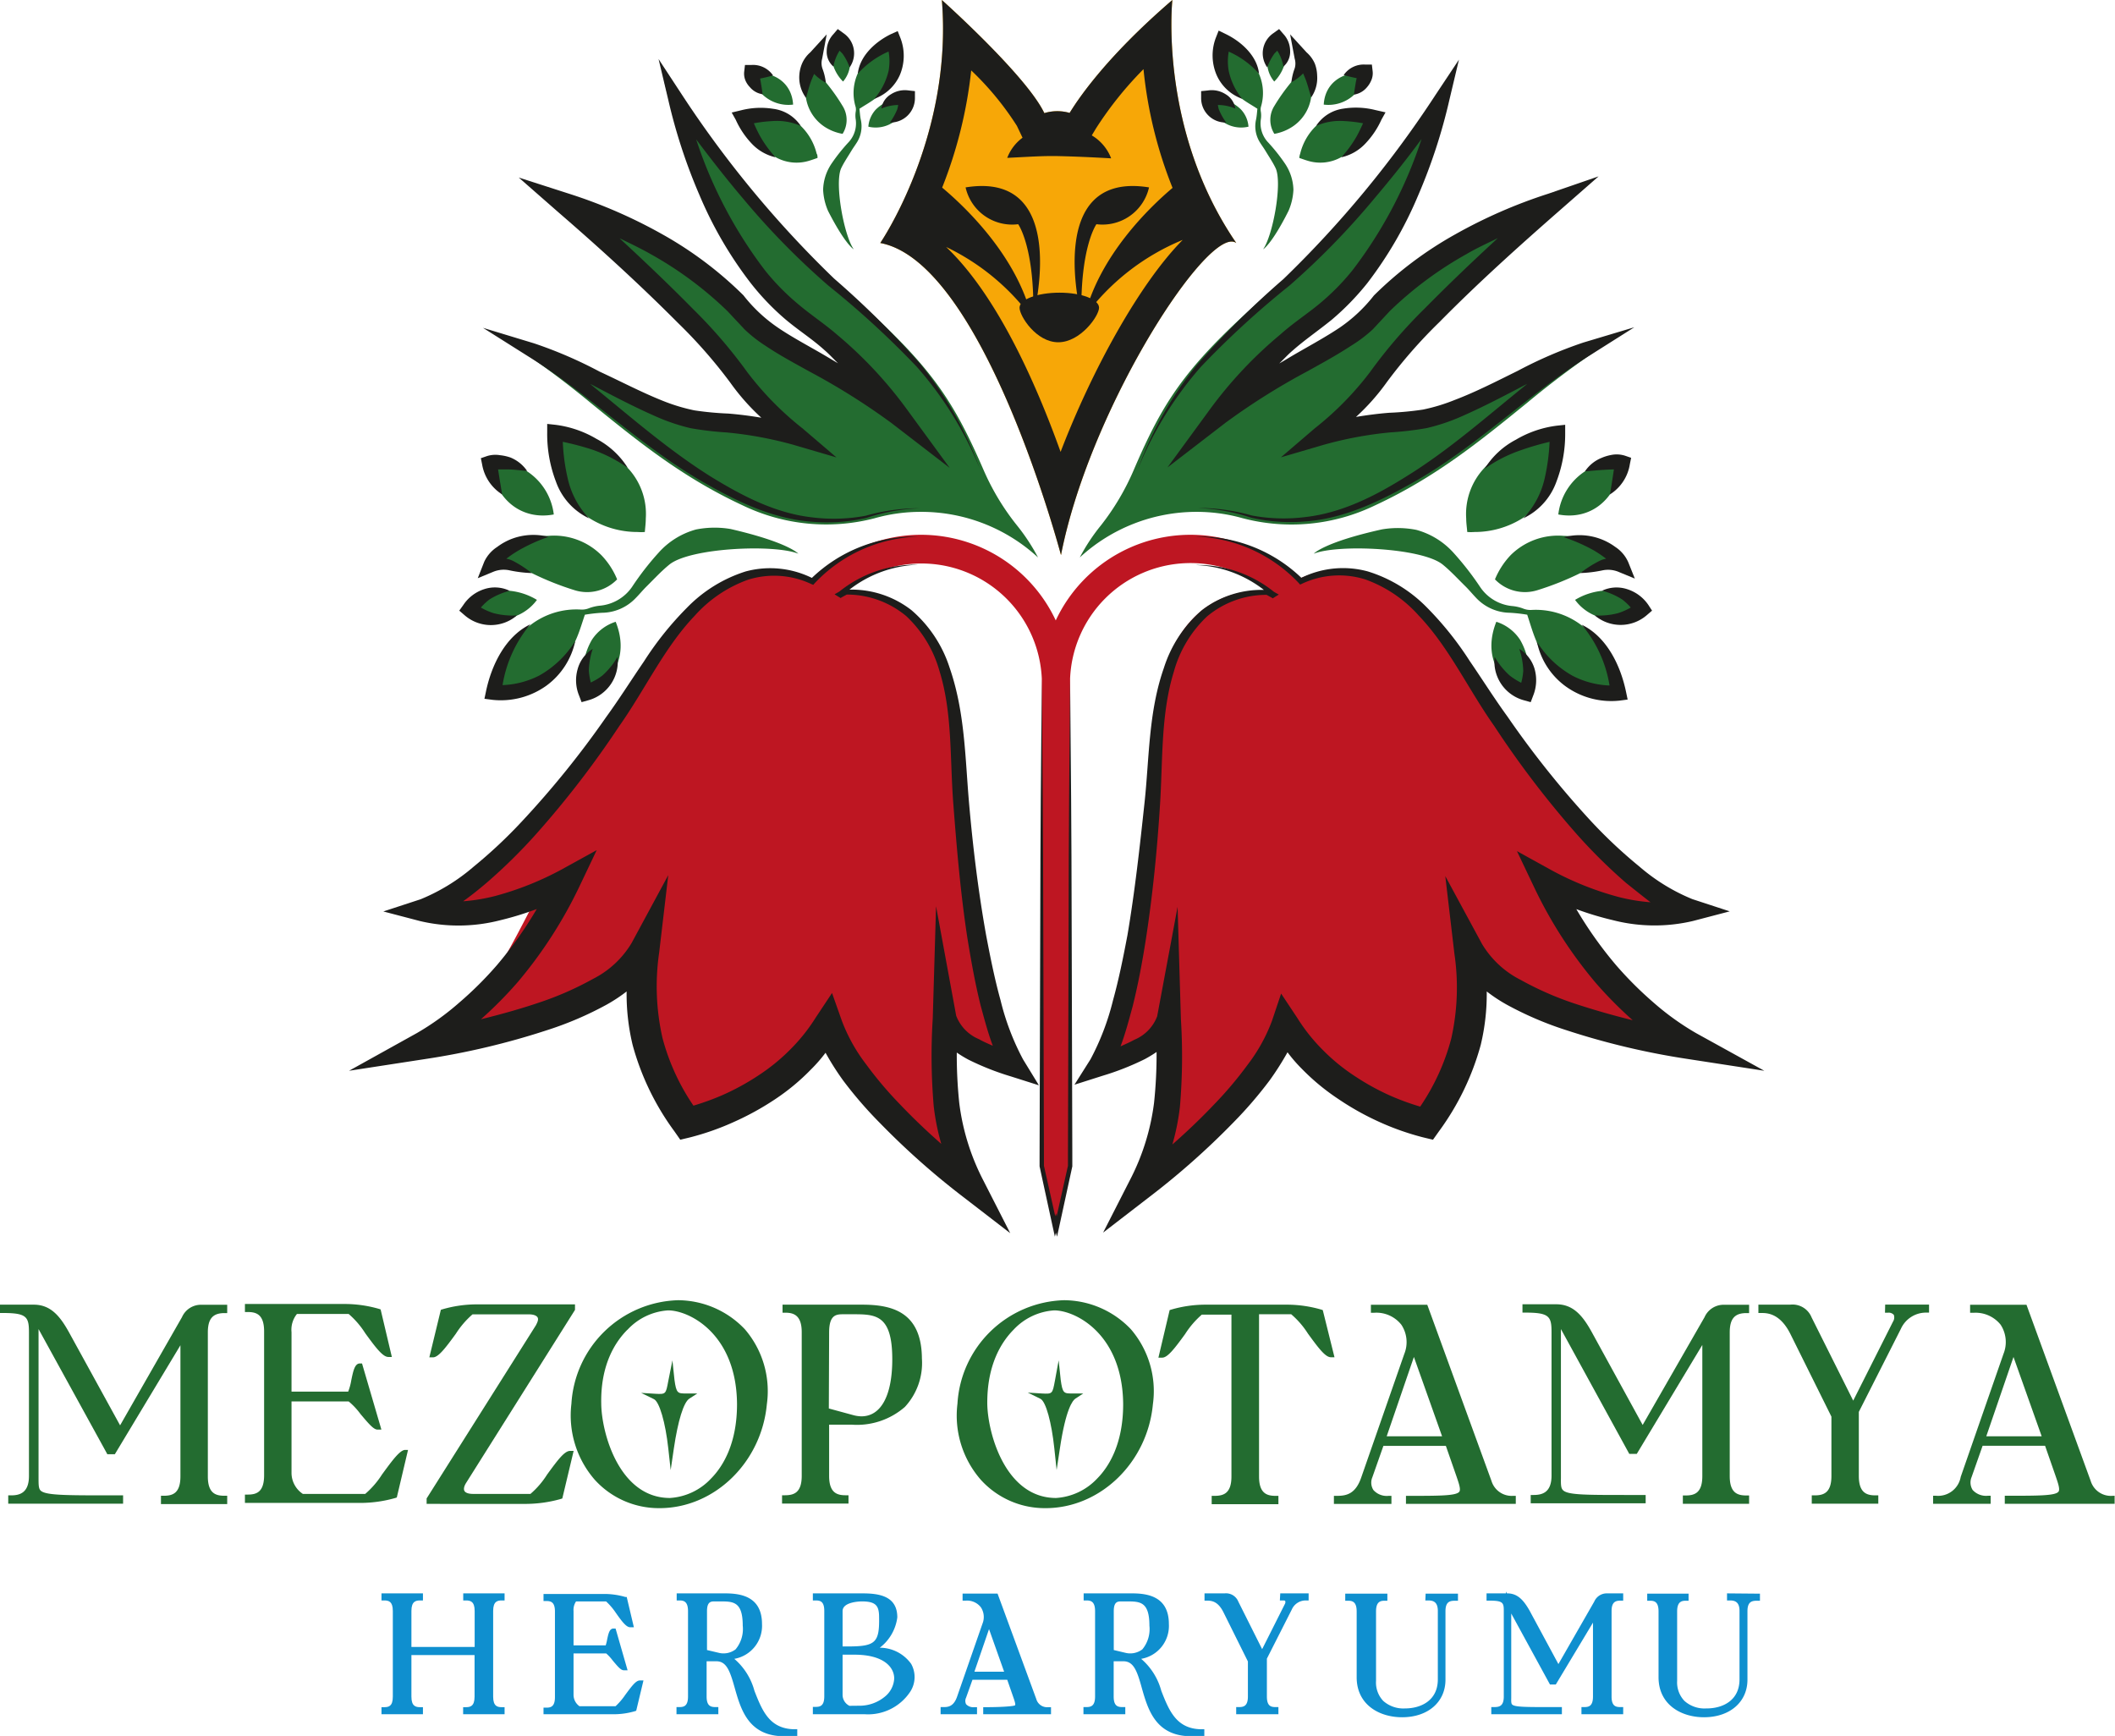 <svg xmlns="http://www.w3.org/2000/svg" viewBox="0 0 218.38 179.24"><defs><style>.cls-1{fill:#f7a707;}.cls-2{fill:#be1622;}.cls-3{fill:#1d1d1b;}.cls-4{fill:#236c30;}.cls-5{fill:#0f8fcf;}</style></defs><g id="katman_2" data-name="katman 2"><g id="Layer_1" data-name="Layer 1"><path class="cls-1" d="M121.05,0c-7.23,6.22-10,10.68-10.61,11.66a4.43,4.43,0,0,0-1.27-.18,4.57,4.57,0,0,0-1.34.2C106,7.82,97.25,0,97.25,0c1.16,14.12-6.36,25.09-6.36,25.09,10.67,2,18.66,32.22,18.66,32.22,3-15.34,15.36-34.25,18.1-32.22C119.6,13.36,121.05,0,121.05,0Z"/><path class="cls-2" d="M161.66,90.7h0c1.59,2.88,3.25,5.18,12.71,3.37,0,0-8.93-2.11-23.45-25.44-6.25-10-12.21-11-17-8.77a15.36,15.36,0,0,0-24.91,4.2,15.36,15.36,0,0,0-24.91-4.2c-4.75-2.2-10.71-1.28-17,8.77C52.66,92,43.73,94.08,43.73,94.08c9.46,1.81,11.12-.49,12.71-3.37h0c-4.36,8.11-6.06,12.86-12.71,17.42,0,0,17.89-2.53,22.33-8.83.21-.31.42-.63.61-1-.8,6.67,0,11.6,4.42,17.89,0,0,9.81-2.14,14.69-10.24,2.48,7.47,14.9,16.81,14.9,16.81-3.62-7.21-2.81-12.19-2.73-21.39h0c0,3.28-1.85,5.33,7.31,8.3,0,0-4.6-5.38-6.06-32.81C98.53,64.39,93.24,61,87.67,61l-.57.34-.17-.1.17-.11a12.44,12.44,0,0,1,20.47,8.95v49.18a.5.5,0,0,0,0,.12v1c.42,2.38.89,4.45,1.37,6.24l.09-.35.09.35c.48-1.79,1-3.86,1.37-6.24v-1a.5.5,0,0,0,0-.12V70.07A12.44,12.44,0,0,1,131,61.12l.18.11a1,1,0,0,0-.17.1l-.58-.34c-5.57,0-10.86,3.4-11.53,15.91-1.46,27.43-5.9,33.33-5.9,33.33,9.16-3,7.14-5.54,7.15-8.82h0c.08,9.2.89,14.18-2.73,21.39,0,0,12.42-9.34,14.9-16.81,4.88,8.1,14.69,10.24,14.69,10.24,4.4-6.29,5.22-11.22,4.42-17.89.19.33.4.65.61,1,4.44,6.3,22.33,8.83,22.33,8.83C167.72,103.56,162,95.31,161.66,90.7Z"/><path class="cls-3" d="M99.7,19.35a4.93,4.93,0,0,0,5.43,3.8s1.71,2.35,1.56,9.53C106.69,32.68,110.65,17.58,99.7,19.35Z"/><path class="cls-3" d="M118.64,19.35a4.93,4.93,0,0,1-5.43,3.8s-1.7,2.35-1.55,9.53C111.66,32.68,107.69,17.58,118.64,19.35Z"/><path class="cls-3" d="M113.48,31.77c0,.86-1.93,3.57-4.21,3.57s-4-2.71-4-3.57,1.85-1.55,4.13-1.55S113.48,30.92,113.48,31.77Z"/><path class="cls-3" d="M175.14,106.68a27.47,27.47,0,0,1-4.38-3.14,37.69,37.69,0,0,1-3.9-3.89,41.1,41.1,0,0,1-4.1-5.78A31.73,31.73,0,0,0,166.5,95a17.28,17.28,0,0,0,8.28.1l3.82-1-3.85-1.26a19.79,19.79,0,0,1-5.47-3.36,50,50,0,0,1-5-4.69A97,97,0,0,1,155.66,74c-1.36-1.87-2.59-3.83-3.9-5.74a33.68,33.68,0,0,0-4.44-5.55A14.54,14.54,0,0,0,141.23,59a9.74,9.74,0,0,0-6.86.66,15.32,15.32,0,0,0-11-4.26A15.3,15.3,0,0,1,134.1,60.2l.14.16.2-.09a9,9,0,0,1,6.54-.44,13.48,13.48,0,0,1,5.51,3.73c3.13,3.28,5.09,7.57,7.8,11.41a99,99,0,0,0,8.54,11.19,55.56,55.56,0,0,0,5.06,5c.84.67,1.66,1.33,2.53,2a19,19,0,0,1-3.32-.55,31.6,31.6,0,0,1-6.85-2.73l-3.62-2,1.76,3.7a45.55,45.55,0,0,0,6.37,9.9,42.15,42.15,0,0,0,3.82,3.86c-2-.49-4-1.06-6-1.72a32.72,32.72,0,0,1-5.56-2.44,9.78,9.78,0,0,1-4-3.72l-3.79-7,.94,8a24,24,0,0,1-.33,8.8,22.86,22.86,0,0,1-3.2,7,25.82,25.82,0,0,1-3-1.09,25,25,0,0,1-3.77-2.07,19.91,19.91,0,0,1-3.29-2.69,18.48,18.48,0,0,1-2.62-3.29l-1.68-2.53-.95,2.83a17.49,17.49,0,0,1-2.51,4.52,39.16,39.16,0,0,1-3.52,4.16c-1.34,1.41-2.77,2.77-4.25,4.07a23.72,23.72,0,0,0,.78-3.89,61.37,61.37,0,0,0,.1-9.08l-.34-11.57-2.11,11.31a4.26,4.26,0,0,1-2.36,2.42c-.45.25-.94.46-1.42.68.52-1.39.87-2.75,1.26-4.17.57-2.3,1-4.61,1.36-6.93.71-4.63,1.17-9.28,1.46-13.93s.08-9.34,1.43-13.68a12.33,12.33,0,0,1,3.42-5.68,9.55,9.55,0,0,1,6.15-2.23l.51.28.13.08.12-.08.16-.1.34-.21-.34-.19-.17-.1,0,0a12.54,12.54,0,0,0-8.15-2.76,12.18,12.18,0,0,1,7.12,2.57A10.07,10.07,0,0,0,124.1,63a13.09,13.09,0,0,0-3.92,5.95c-1.6,4.55-1.51,9.33-2,13.89s-1,9.2-1.77,13.73c-.43,2.26-.88,4.52-1.49,6.72a26.11,26.11,0,0,1-2.32,6.08L110.94,112l2.89-.92a27.76,27.76,0,0,0,4.39-1.73,13.73,13.73,0,0,0,1.2-.73,47.64,47.64,0,0,1-.26,5.24,23.73,23.73,0,0,1-2.5,8l-2.76,5.41,4.8-3.7a78.92,78.92,0,0,0,8.61-7.63,42.54,42.54,0,0,0,3.8-4.41,30,30,0,0,0,1.83-2.88,15.51,15.51,0,0,0,1.5,1.73,22.92,22.92,0,0,0,3.74,3.09,28.24,28.24,0,0,0,4.19,2.35,27.32,27.32,0,0,0,4.59,1.62l1,.24.61-.86a27.13,27.13,0,0,0,4.32-8.93,22.53,22.53,0,0,0,.62-5.52,16.24,16.24,0,0,0,2.06,1.36,34.94,34.94,0,0,0,6.1,2.62,77.33,77.33,0,0,0,12.64,3l7.86,1.21Z"/><path class="cls-3" d="M103.31,103.28c-.61-2.2-1.06-4.46-1.49-6.72-.81-4.53-1.37-9.12-1.77-13.73s-.42-9.34-2-13.89A13.09,13.09,0,0,0,94.11,63a10.07,10.07,0,0,0-6.4-2.12,12.18,12.18,0,0,1,7.12-2.57,12.54,12.54,0,0,0-8.15,2.76l0,0-.17.1-.34.19.33.21.17.1.12.08.13-.08.51-.28a9.57,9.57,0,0,1,6.15,2.23A12.33,12.33,0,0,1,97,69.27c1.35,4.34,1.07,9,1.43,13.68s.75,9.3,1.46,13.93c.38,2.32.79,4.63,1.36,6.93.39,1.42.74,2.78,1.26,4.17-.48-.22-1-.43-1.42-.68a4.26,4.26,0,0,1-2.36-2.42L96.65,93.57l-.34,11.57a61.37,61.37,0,0,0,.1,9.08,23.72,23.72,0,0,0,.78,3.89c-1.48-1.3-2.91-2.66-4.25-4.07a39.16,39.16,0,0,1-3.52-4.16,17.49,17.49,0,0,1-2.51-4.52l-1-2.83-1.68,2.53a18.48,18.48,0,0,1-2.62,3.29A19.91,19.91,0,0,1,78.37,111a25,25,0,0,1-3.77,2.07,25.82,25.82,0,0,1-3,1.09,22.62,22.62,0,0,1-3.2-7,24.18,24.18,0,0,1-.34-8.8l.94-8-3.78,7a9.78,9.78,0,0,1-4,3.72,32.72,32.72,0,0,1-5.56,2.44c-1.95.66-4,1.23-6,1.72a42.15,42.15,0,0,0,3.82-3.86,45.93,45.93,0,0,0,6.37-9.9l1.76-3.7-3.63,2a31.52,31.52,0,0,1-6.84,2.73,19,19,0,0,1-3.32.55c.87-.62,1.69-1.28,2.53-2a55.56,55.56,0,0,0,5.06-5A99,99,0,0,0,63.92,75c2.71-3.84,4.67-8.13,7.8-11.41a13.48,13.48,0,0,1,5.51-3.73,9,9,0,0,1,6.53.44l.21.09.14-.16a15.3,15.3,0,0,1,10.72-4.82,15.32,15.32,0,0,0-11,4.26A9.76,9.76,0,0,0,77,59a14.57,14.57,0,0,0-6.08,3.76,33.17,33.17,0,0,0-4.44,5.55c-1.31,1.91-2.54,3.87-3.9,5.74A95.94,95.94,0,0,1,53.9,84.8a49.91,49.91,0,0,1-5,4.69,19.93,19.93,0,0,1-5.47,3.36l-3.85,1.26,3.82,1a17.28,17.28,0,0,0,8.28-.1,31.73,31.73,0,0,0,3.74-1.15,41.1,41.1,0,0,1-4.1,5.78,36.82,36.82,0,0,1-3.91,3.89,27.4,27.4,0,0,1-4.37,3.14l-7,3.89,7.86-1.21a77.33,77.33,0,0,0,12.64-3,34.94,34.94,0,0,0,6.1-2.62,16.24,16.24,0,0,0,2.06-1.36,22.53,22.53,0,0,0,.62,5.52,26.93,26.93,0,0,0,4.32,8.93l.6.86,1-.24a27.32,27.32,0,0,0,4.59-1.62A28.75,28.75,0,0,0,80,113.52a22.44,22.44,0,0,0,3.73-3.09,15.59,15.59,0,0,0,1.51-1.73,28.14,28.14,0,0,0,1.83,2.88A42.54,42.54,0,0,0,90.9,116a78.92,78.92,0,0,0,8.61,7.63l4.8,3.7-2.76-5.41a23.73,23.73,0,0,1-2.5-8,47.64,47.64,0,0,1-.26-5.24,12.39,12.39,0,0,0,1.2.73,27.65,27.65,0,0,0,4.38,1.73l2.9.92-1.64-2.68A26.11,26.11,0,0,1,103.31,103.28Z"/><path class="cls-4" d="M95.12,52.85a17.46,17.46,0,0,0-4.81.66,19.84,19.84,0,0,1-13.65-1.34C70.43,49.28,65.85,45.55,61,41.61a92.87,92.87,0,0,0-8-5.94c4.17,2.39,9.44,3.84,18.81,7.79,2.53,1.06,6.1.46,9.81,1.53a33.87,33.87,0,0,1-6.09-6.15c-3.66-5.72-18.86-19-18.86-19A59.33,59.33,0,0,1,76.51,32.18c2.78,2.69,10,5.73,16.2,10.55a44.53,44.53,0,0,0-10.2-10.11C72.24,25.35,68.61,8.45,68.61,8.45S76.78,20.89,86.19,29c9.65,8.32,12,11.77,15.39,19.58A25.13,25.13,0,0,0,105,54.24a20.42,20.42,0,0,1,2.18,3.32A17.77,17.77,0,0,0,95.12,52.85Z"/><path class="cls-4" d="M123.51,52.85a17.56,17.56,0,0,1,4.81.66A19.82,19.82,0,0,0,142,52.17c6.23-2.89,10.81-6.62,15.66-10.56a94.53,94.53,0,0,1,7.95-5.94c-4.17,2.39-9.44,3.84-18.81,7.79-2.53,1.06-6.1.46-9.81,1.53a34.34,34.34,0,0,0,6.1-6.15c3.65-5.72,18.85-19,18.85-19a59.33,59.33,0,0,0-19.79,12.29c-2.78,2.69-10,5.73-16.2,10.55a44.53,44.53,0,0,1,10.2-10.11C146.38,25.35,150,8.45,150,8.45S141.84,20.89,132.43,29c-9.65,8.32-12.05,11.77-15.39,19.58a25.47,25.47,0,0,1-3.36,5.66,19.88,19.88,0,0,0-2.19,3.32A17.79,17.79,0,0,1,123.51,52.85Z"/><path class="cls-3" d="M85.52,29.48a92.09,92.09,0,0,1,9.14,8.39,37,37,0,0,1,6.51,10.51A37.33,37.33,0,0,0,95,37.56a93.34,93.34,0,0,0-8.88-8.8,110,110,0,0,1-15.72-19L68,6.1l1,4.21a57,57,0,0,0,3.23,9.85,40.76,40.76,0,0,0,5.23,9A26,26,0,0,0,81.13,33c1.41,1.18,2.73,2,4,3.15.49.42.93.91,1.4,1.36-.63-.37-1.27-.76-1.9-1.12-1.48-.85-3-1.67-4.32-2.57a15.74,15.74,0,0,1-3.55-3.33,38.77,38.77,0,0,0-8.41-6.32A51.69,51.69,0,0,0,58.75,20l-5.19-1.67,4.12,3.61C61.9,25.59,66.06,29.38,70,33.34a51.11,51.11,0,0,1,5.42,6.19,22.72,22.72,0,0,0,3.19,3.6c-1.14-.19-2.29-.34-3.43-.43a31.89,31.89,0,0,1-3.49-.33,19,19,0,0,1-3.29-1c-2.18-.87-4.32-2-6.49-3a44.7,44.7,0,0,0-6.77-2.92l-5.27-1.6,4.66,2.94C60.85,40.7,66.27,46.22,73,50c3.3,1.87,6.87,3.56,10.74,3.86a18.18,18.18,0,0,0,5.7-.38,20.06,20.06,0,0,1,5.57-1,20.21,20.21,0,0,0-5.62.77,17.9,17.9,0,0,1-5.61.16c-3.75-.44-7.14-2.21-10.34-4.17C69,46.46,65.06,43,60.93,39.64l.23.11C63.3,40.87,65.44,42,67.72,43a20.36,20.36,0,0,0,3.58,1.21,33,33,0,0,0,3.7.44,39.2,39.2,0,0,1,6.93,1.28l4.44,1.3-3.51-3a32,32,0,0,1-5.69-5.79,51.4,51.4,0,0,0-5.64-6.56c-2.46-2.5-5-4.91-7.56-7.28,1.09.53,2.18,1.05,3.22,1.64a37.82,37.82,0,0,1,7.93,5.89L76.87,34a14.08,14.08,0,0,0,2.18,1.71c1.49,1,3,1.8,4.49,2.63a69.55,69.55,0,0,1,8.52,5.35l6,4.62-4.46-6.1a43.26,43.26,0,0,0-7.13-7.62c-1.3-1.13-2.83-2.14-4-3.14A24,24,0,0,1,79,27.93a45.68,45.68,0,0,1-7.12-13.54c1.57,2.09,3.17,4.14,4.86,6.13A78.19,78.19,0,0,0,85.52,29.48Z"/><path class="cls-3" d="M163.48,35.37a44.7,44.7,0,0,0-6.77,2.92c-2.17,1.07-4.31,2.17-6.49,3a19,19,0,0,1-3.29,1,31.89,31.89,0,0,1-3.49.33c-1.14.09-2.29.24-3.43.43a22.72,22.72,0,0,0,3.19-3.6,51.11,51.11,0,0,1,5.42-6.19c3.94-4,8.11-7.75,12.32-11.44l4.12-3.61L159.87,20a52,52,0,0,0-9.6,4.19,38.77,38.77,0,0,0-8.41,6.32,15.74,15.74,0,0,1-3.55,3.33c-1.35.9-2.84,1.72-4.32,2.57-.63.36-1.26.75-1.9,1.12.47-.45.91-.94,1.41-1.36,1.26-1.11,2.58-2,4-3.15a27,27,0,0,0,3.69-3.8,40.72,40.72,0,0,0,5.22-9,57,57,0,0,0,3.23-9.85l1-4.21-2.4,3.61a110.08,110.08,0,0,1-15.73,19.05,92.08,92.08,0,0,0-8.87,8.8,37.13,37.13,0,0,0-6.15,10.82A37,37,0,0,1,124,37.87a92.2,92.2,0,0,1,9.15-8.39,78.94,78.94,0,0,0,8.77-9c1.69-2,3.3-4,4.86-6.13a45.45,45.45,0,0,1-7.12,13.54,24,24,0,0,1-3.43,3.48c-1.2,1-2.73,2-4,3.14A43.64,43.64,0,0,0,125,42.17l-4.46,6.1,6-4.62a69.55,69.55,0,0,1,8.52-5.35c1.49-.83,3-1.65,4.49-2.63A14.08,14.08,0,0,0,141.75,34l1.75-1.88a37.82,37.82,0,0,1,7.93-5.89c1-.59,2.13-1.11,3.22-1.64-2.57,2.37-5.1,4.78-7.56,7.28a51.4,51.4,0,0,0-5.64,6.56,32,32,0,0,1-5.69,5.79l-3.5,3,4.44-1.3a38.92,38.92,0,0,1,6.92-1.28,33,33,0,0,0,3.7-.44A20.36,20.36,0,0,0,150.9,43c2.28-1,4.42-2.13,6.56-3.25l.23-.11c-4.13,3.32-8.05,6.82-12.51,9.57-3.19,2-6.59,3.73-10.34,4.17a17.9,17.9,0,0,1-5.61-.16,20.21,20.21,0,0,0-5.62-.77,20,20,0,0,1,5.57,1,18.2,18.2,0,0,0,5.7.38c3.87-.3,7.44-2,10.75-3.86,6.72-3.73,12.14-9.25,18.47-13.24l4.65-2.94Z"/><path class="cls-4" d="M82.43,57.17c-2.52-1-11.17-.61-13.31,1.12-.85.69-1.6,1.51-2.38,2.28-.39.39-.74.82-1.13,1.21a4.86,4.86,0,0,1-3.45,1.49,15.94,15.94,0,0,0-1.77.2c-.34,1-.59,1.89-1,2.75a8.35,8.35,0,0,1-5.16,4.93,7.52,7.52,0,0,1-3.28.39c.57-2.75,1.52-5.27,3.82-7A7.77,7.77,0,0,1,60,62.94a1.93,1.93,0,0,0,.79-.13,4.43,4.43,0,0,1,1.13-.27,4.52,4.52,0,0,0,3.34-1.94A29.15,29.15,0,0,1,68,57.07a8,8,0,0,1,3.87-2.4,9.9,9.9,0,0,1,3.56-.05C81.41,56,82.43,57.17,82.43,57.17Z"/><path class="cls-4" d="M57.27,44.68a10,10,0,0,1,2.79.69,11.53,11.53,0,0,1,4.75,2.94,6.93,6.93,0,0,1,1.87,5.23c0,.45-.06.9-.1,1.39a4.86,4.86,0,0,1-.74,0,9.3,9.3,0,0,1-5-1.44,7.25,7.25,0,0,1-2.58-3.33,14.72,14.72,0,0,1-.94-4.69C57.29,45.25,57.28,45,57.27,44.68Z"/><path class="cls-4" d="M63.72,59.82a4.31,4.31,0,0,1-4.42,1.11,29.91,29.91,0,0,1-4.4-1.76,21.42,21.42,0,0,0-2.32-.84,3,3,0,0,0-1.95,0,2.65,2.65,0,0,1,.73-1,8.34,8.34,0,0,1,5.24-2,6.92,6.92,0,0,1,5.5,2A7.94,7.94,0,0,1,63.72,59.82Z"/><path class="cls-4" d="M57.18,53.12c-3.19.6-6-1.34-6.63-5.34a6,6,0,0,1,3.88.89A6.21,6.21,0,0,1,57.18,53.12Z"/><path class="cls-4" d="M60.5,71.49a6.81,6.81,0,0,1,.61-5.42,4.59,4.59,0,0,1,2.46-1.87C64.84,67.34,63.73,70.31,60.5,71.49Z"/><path class="cls-4" d="M48.51,62.92A4.27,4.27,0,0,1,52.62,61a6.64,6.64,0,0,1,2.82.94A4.89,4.89,0,0,1,48.51,62.92Z"/><path class="cls-3" d="M51.85,51.05c-.17-1-.3-1.77-.42-2.58.31,0,.65,0,1,0,.64,0,1.28.1,2,.16a3.84,3.84,0,0,0-1.72-1.39A4.82,4.82,0,0,0,51.63,47a2.89,2.89,0,0,0-1.34.09l-.64.22.13.64A4.55,4.55,0,0,0,51.85,51.05Z"/><path class="cls-3" d="M57.41,49.75a6.64,6.64,0,0,0,3.41,3.77,8.71,8.71,0,0,1-2.21-4.16,20.27,20.27,0,0,1-.5-3.74,28.76,28.76,0,0,1,3,.79,14.65,14.65,0,0,1,3.71,1.9,8.46,8.46,0,0,0-3.24-3,11,11,0,0,0-4.25-1.45l-.83-.09v.89A13.77,13.77,0,0,0,57.41,49.75Z"/><path class="cls-3" d="M52.66,58.9a13.2,13.2,0,0,0,2.24.27A12.28,12.28,0,0,0,53,57.93a2.65,2.65,0,0,0-.72-.24,11.64,11.64,0,0,1,1.29-.87,17.77,17.77,0,0,1,3.07-1.39,6.29,6.29,0,0,0-3.64.15,6.18,6.18,0,0,0-1.66.89A3.67,3.67,0,0,0,50,58l-.67,1.7,1.6-.66A2.84,2.84,0,0,1,52.66,58.9Z"/><path class="cls-3" d="M53.38,63.54a7.59,7.59,0,0,1-2.45-.24,6.73,6.73,0,0,1-1.28-.57,6.3,6.3,0,0,1,.88-.83A7.45,7.45,0,0,1,52.62,61,3.52,3.52,0,0,0,50,60.83a4.09,4.09,0,0,0-2.17,1.65l-.41.57.57.49A4.13,4.13,0,0,0,53.38,63.54Z"/><path class="cls-3" d="M61,70.47a7,7,0,0,1-.2-1.23A7.6,7.6,0,0,1,61.2,67a3.54,3.54,0,0,0-1.56,2.1,4.15,4.15,0,0,0,.16,2.74l.25.66.71-.2a4.14,4.14,0,0,0,3-4.47,7.86,7.86,0,0,1-1.56,1.92A6.43,6.43,0,0,1,61,70.47Z"/><path class="cls-3" d="M55.7,69.74a9.05,9.05,0,0,1-3.81,1,13,13,0,0,1,2.87-6.28c-2.58,1.25-4,4.2-4.57,6.88l-.17.81.83.11a8.08,8.08,0,0,0,5.55-1.45,7.68,7.68,0,0,0,3-4.63A10.31,10.31,0,0,1,55.7,69.74Z"/><path class="cls-4" d="M135.65,57.17c2.51-1,11.17-.61,13.31,1.12.85.69,1.59,1.51,2.38,2.28.39.39.74.82,1.12,1.21a4.86,4.86,0,0,0,3.45,1.49,16.41,16.41,0,0,1,1.78.2c.33,1,.58,1.89.95,2.75a8.37,8.37,0,0,0,5.17,4.93,7.5,7.5,0,0,0,3.28.39c-.57-2.75-1.52-5.27-3.82-7a7.79,7.79,0,0,0-5.17-1.56,2,2,0,0,1-.79-.13,4.24,4.24,0,0,0-1.13-.27,4.49,4.49,0,0,1-3.33-1.94,30.28,30.28,0,0,0-2.74-3.53,8,8,0,0,0-3.87-2.4,9.85,9.85,0,0,0-3.55-.05C136.66,56,135.65,57.17,135.65,57.17Z"/><path class="cls-4" d="M160.8,44.68a10.1,10.1,0,0,0-2.79.69,11.49,11.49,0,0,0-4.74,2.94,6.93,6.93,0,0,0-1.88,5.23c0,.45.07.9.11,1.39a4.78,4.78,0,0,0,.73,0,9.28,9.28,0,0,0,5-1.44,7.25,7.25,0,0,0,2.58-3.33,14.72,14.72,0,0,0,.94-4.69C160.79,45.25,160.79,45,160.8,44.68Z"/><path class="cls-4" d="M154.36,59.82a4.3,4.3,0,0,0,4.41,1.11,30.48,30.48,0,0,0,4.41-1.76,20.67,20.67,0,0,1,2.32-.84,3,3,0,0,1,1.95,0,2.89,2.89,0,0,0-.73-1,8.37,8.37,0,0,0-5.25-2,6.94,6.94,0,0,0-5.5,2A8.11,8.11,0,0,0,154.36,59.82Z"/><path class="cls-4" d="M160.9,53.12c3.19.6,5.94-1.34,6.63-5.34a6,6,0,0,0-3.88.89A6.18,6.18,0,0,0,160.9,53.12Z"/><path class="cls-4" d="M157.58,71.49a6.85,6.85,0,0,0-.62-5.42,4.59,4.59,0,0,0-2.46-1.87C153.24,67.34,154.35,70.31,157.58,71.49Z"/><path class="cls-4" d="M169.57,62.92A4.28,4.28,0,0,0,165.46,61a6.68,6.68,0,0,0-2.83.94A4.9,4.9,0,0,0,169.57,62.92Z"/><path class="cls-3" d="M166.64,48.47c-.12.81-.24,1.62-.41,2.58a4.51,4.51,0,0,0,2.06-3.14l.13-.64-.64-.22a2.84,2.84,0,0,0-1.33-.09,4.75,4.75,0,0,0-1.09.32,3.76,3.76,0,0,0-1.71,1.39c.75-.06,1.38-.13,2-.16C166,48.49,166.34,48.47,166.64,48.47Z"/><path class="cls-3" d="M160,45.62a21.16,21.16,0,0,1-.5,3.74,8.73,8.73,0,0,1-2.22,4.16,6.66,6.66,0,0,0,3.42-3.77,13.77,13.77,0,0,0,.91-5v-.89l-.84.09a11,11,0,0,0-4.25,1.45,8.36,8.36,0,0,0-3.23,3,14.59,14.59,0,0,1,3.7-1.9A28.93,28.93,0,0,1,160,45.62Z"/><path class="cls-3" d="M164.55,56.82a12.66,12.66,0,0,1,1.29.87,2.65,2.65,0,0,0-.72.24,11.84,11.84,0,0,0-1.94,1.24,13.2,13.2,0,0,0,2.24-.27,2.84,2.84,0,0,1,1.78.18l1.6.66-.68-1.7a3.65,3.65,0,0,0-1.34-1.57,6.24,6.24,0,0,0-5.31-1A17.88,17.88,0,0,1,164.55,56.82Z"/><path class="cls-3" d="M170.21,62.48A4.16,4.16,0,0,0,168,60.83a3.52,3.52,0,0,0-2.58.16,7.25,7.25,0,0,1,2.08.91,5.79,5.79,0,0,1,.88.83,6.73,6.73,0,0,1-1.28.57,7.52,7.52,0,0,1-2.44.24,4.13,4.13,0,0,0,5.35,0l.57-.49Z"/><path class="cls-3" d="M156.87,67a7.64,7.64,0,0,1,.41,2.27,6.2,6.2,0,0,1-.21,1.23,7.17,7.17,0,0,1-1.19-.75,7.84,7.84,0,0,1-1.55-1.92,4.13,4.13,0,0,0,3,4.47l.72.2.25-.66a4.28,4.28,0,0,0,.16-2.74A3.59,3.59,0,0,0,156.87,67Z"/><path class="cls-3" d="M163.31,64.5a12.9,12.9,0,0,1,2.88,6.28,9.05,9.05,0,0,1-3.81-1,10.23,10.23,0,0,1-3.69-3.52,7.59,7.59,0,0,0,3,4.63,8.06,8.06,0,0,0,5.54,1.45l.83-.11-.17-.81C167.32,68.7,165.9,65.75,163.31,64.5Z"/><path class="cls-4" d="M88.15,25.74c-1-1.4-2-6.79-1.3-8.36.3-.63.7-1.21,1.06-1.81.18-.3.39-.58.57-.87a3.13,3.13,0,0,0,.4-2.35c-.08-.38-.1-.77-.14-1.12.55-.36,1.08-.65,1.55-1a5.3,5.3,0,0,0,2.26-3.91,4.79,4.79,0,0,0-.25-2.08,7,7,0,0,0-3.76,3.4,4.94,4.94,0,0,0-.19,3.41,1.25,1.25,0,0,1,0,.51,2.55,2.55,0,0,0,0,.73,2.86,2.86,0,0,1-.69,2.35,18.83,18.83,0,0,0-1.77,2.21,5.06,5.06,0,0,0-.9,2.74,6.15,6.15,0,0,0,.51,2.19C87.29,25.28,88.15,25.74,88.15,25.74Z"/><path class="cls-4" d="M76.71,12.12a6,6,0,0,0,.84,1.61,7.32,7.32,0,0,0,2.52,2.49,4.41,4.41,0,0,0,3.5.37c.27-.08.54-.18.84-.28,0-.17,0-.32-.09-.45A5.92,5.92,0,0,0,82.68,13a4.61,4.61,0,0,0-2.43-1.09,9.34,9.34,0,0,0-3,.13C77.06,12,76.91,12.08,76.71,12.12Z"/><path class="cls-4" d="M87,13.82a2.7,2.7,0,0,0,0-2.88,19.79,19.79,0,0,0-1.74-2.45,12.71,12.71,0,0,1-.86-1.3A1.88,1.88,0,0,1,84.14,6a1.61,1.61,0,0,0-.48.59,5.35,5.35,0,0,0-.44,3.52,4.39,4.39,0,0,0,2.08,3.08A4.93,4.93,0,0,0,87,13.82Z"/><path class="cls-4" d="M81.89,10.8c-.11-2.05-1.71-3.46-4.28-3.28a3.77,3.77,0,0,0,1.13,2.25A3.88,3.88,0,0,0,81.89,10.8Z"/><path class="cls-4" d="M93.69,10.1a4.27,4.27,0,0,0-3.24,1.19,2.91,2.91,0,0,0-.79,1.79A3.28,3.28,0,0,0,93.69,10.1Z"/><path class="cls-4" d="M86.63,4a2.7,2.7,0,0,0-.58,2.82,4.18,4.18,0,0,0,1,1.6A3.1,3.1,0,0,0,86.63,4Z"/><path class="cls-3" d="M77.43,9a2.1,2.1,0,0,0,1.31.73c-.06-.54-.14-.93-.2-1.33a2.5,2.5,0,0,1-.05-.29c.39-.08.8-.17,1.33-.32a2.5,2.5,0,0,0-2.26-1.08h-.64l-.08.69a1.84,1.84,0,0,0,.17,1A2.29,2.29,0,0,0,77.43,9Z"/><path class="cls-3" d="M82.68,13a4,4,0,0,0-2.81-1.76,8.21,8.21,0,0,0-3.32.14l-1,.24.42.75a8.83,8.83,0,0,0,1.64,2.45,4.84,4.84,0,0,0,2.46,1.42,12.06,12.06,0,0,1-1.56-2.13,14.47,14.47,0,0,1-.67-1.38,13.92,13.92,0,0,1,1.93-.23A6.1,6.1,0,0,1,82.68,13Z"/><path class="cls-3" d="M84.89,6.06l.47-2.51-1.7,1.86a3.25,3.25,0,0,0-.85,1.16,3.73,3.73,0,0,0-.28,1.23,3.52,3.52,0,0,0,.69,2.3c.24-.79.39-1.45.64-2,.06-.16.13-.31.2-.47a4.93,4.93,0,0,0,1.21.91,5.88,5.88,0,0,0-.34-1.43A1.73,1.73,0,0,1,84.89,6.06Z"/><path class="cls-3" d="M86.5,3l-.45.53a2.55,2.55,0,0,0-.69,1.73,2,2,0,0,0,.69,1.61,4.55,4.55,0,0,1,.64-1.64c.1.12.21.2.32.34a6,6,0,0,1,.72,1.38,2.51,2.51,0,0,0-.62-3.51Z"/><path class="cls-3" d="M93.82,9.34A2.65,2.65,0,0,0,92,9.73a2.07,2.07,0,0,0-1,1.48,4.64,4.64,0,0,1,1.74-.37,3.67,3.67,0,0,1-.09.43,6.16,6.16,0,0,1-.77,1.38,2.52,2.52,0,0,0,2.59-2.48l0-.76Z"/><path class="cls-3" d="M90.28,10.2a4.58,4.58,0,0,0,2.63-2.45A5.09,5.09,0,0,0,93,4l-.31-.79L92,3.52c-1.57.76-3.23,2.23-3.43,4.09a9.13,9.13,0,0,1,3.18-2.29,5.67,5.67,0,0,1,0,2A6.84,6.84,0,0,1,90.28,10.2Z"/><path class="cls-4" d="M130.42,25.74c1-1.4,2-6.79,1.3-8.36-.3-.63-.7-1.21-1.06-1.81-.18-.3-.39-.58-.57-.87a3.13,3.13,0,0,1-.4-2.35c.08-.38.1-.77.14-1.12-.55-.36-1.08-.65-1.55-1A5.3,5.3,0,0,1,126,6.32a4.79,4.79,0,0,1,.25-2.08A7,7,0,0,1,130,7.64a4.94,4.94,0,0,1,.19,3.41,1.25,1.25,0,0,0,0,.51,2.55,2.55,0,0,1,0,.73,2.86,2.86,0,0,0,.69,2.35,18.83,18.83,0,0,1,1.77,2.21,5.06,5.06,0,0,1,.9,2.74,6.15,6.15,0,0,1-.51,2.19C131.28,25.28,130.42,25.74,130.42,25.74Z"/><path class="cls-4" d="M141.86,12.12a6,6,0,0,1-.84,1.61,7.32,7.32,0,0,1-2.52,2.49,4.41,4.41,0,0,1-3.5.37c-.27-.08-.54-.18-.84-.28,0-.17.05-.32.09-.45A5.92,5.92,0,0,1,135.89,13a4.61,4.61,0,0,1,2.43-1.09,9.34,9.34,0,0,1,3,.13C141.51,12,141.66,12.08,141.86,12.12Z"/><path class="cls-4" d="M131.58,13.82a2.7,2.7,0,0,1,0-2.88,19.79,19.79,0,0,1,1.74-2.45,12.71,12.71,0,0,0,.86-1.3,1.88,1.88,0,0,0,.27-1.2,1.61,1.61,0,0,1,.48.59,5.35,5.35,0,0,1,.44,3.52,4.39,4.39,0,0,1-2.08,3.08A4.93,4.93,0,0,1,131.58,13.82Z"/><path class="cls-4" d="M136.68,10.8c.11-2.05,1.71-3.46,4.28-3.28a3.77,3.77,0,0,1-1.13,2.25A3.88,3.88,0,0,1,136.68,10.8Z"/><path class="cls-4" d="M124.88,10.1a4.27,4.27,0,0,1,3.24,1.19,2.91,2.91,0,0,1,.79,1.79A3.28,3.28,0,0,1,124.88,10.1Z"/><path class="cls-4" d="M132,4a2.71,2.71,0,0,1,.57,2.82,4.18,4.18,0,0,1-1,1.6A3.1,3.1,0,0,1,132,4Z"/><path class="cls-3" d="M140,8.44c-.06.4-.14.79-.2,1.33A2.15,2.15,0,0,0,141.15,9a2.5,2.5,0,0,0,.41-.64,1.84,1.84,0,0,0,.17-1l-.08-.69H141a2.5,2.5,0,0,0-2.26,1.08c.53.15.94.24,1.34.32Z"/><path class="cls-3" d="M142,11.36a8.21,8.21,0,0,0-3.32-.14A4,4,0,0,0,135.89,13a6.1,6.1,0,0,1,2.91-.5,14.25,14.25,0,0,1,1.94.23c-.21.45-.41.91-.68,1.38a12.06,12.06,0,0,1-1.56,2.13A4.84,4.84,0,0,0,141,14.8a8.83,8.83,0,0,0,1.64-2.45l.42-.75Z"/><path class="cls-3" d="M135.76,6.57a3.25,3.25,0,0,0-.85-1.16l-1.7-1.86.47,2.51a1.73,1.73,0,0,1,0,1,5.88,5.88,0,0,0-.34,1.43,4.93,4.93,0,0,0,1.21-.91c.07.16.14.31.2.47.25.6.4,1.26.64,2A3.52,3.52,0,0,0,136,7.8,3.73,3.73,0,0,0,135.76,6.57Z"/><path class="cls-3" d="M132.07,3l-.61.44a2.51,2.51,0,0,0-.62,3.51,6,6,0,0,1,.72-1.38c.11-.14.22-.22.32-.34a4.55,4.55,0,0,1,.64,1.64,2,2,0,0,0,.69-1.61,2.59,2.59,0,0,0-.68-1.73Z"/><path class="cls-3" d="M127.55,11.21a2.07,2.07,0,0,0-1-1.48,2.65,2.65,0,0,0-1.83-.39l-.7.07,0,.76a2.52,2.52,0,0,0,2.59,2.48,6.16,6.16,0,0,1-.77-1.38,3.67,3.67,0,0,1-.09-.43A4.64,4.64,0,0,1,127.55,11.21Z"/><path class="cls-3" d="M130,7.61c-.2-1.86-1.86-3.33-3.43-4.09l-.74-.36-.31.79a5.14,5.14,0,0,0,.1,3.8,4.58,4.58,0,0,0,2.63,2.45,6.84,6.84,0,0,1-1.38-2.87,5.67,5.67,0,0,1,0-2A9.13,9.13,0,0,1,130,7.61Z"/><path class="cls-3" d="M121.05,0c-7.23,6.22-10,10.68-10.61,11.66a4.43,4.43,0,0,0-1.27-.18,4.57,4.57,0,0,0-1.34.2C106,7.82,97.25,0,97.25,0c1.16,14.12-6.36,25.09-6.36,25.09,10.68,2,18.66,32.22,18.66,32.22,2.85-14.57,14.15-32.37,17.62-32.37a.81.81,0,0,1,.48.15C119.6,13.36,121.05,0,121.05,0ZM109.51,46.66c-2.58-7.2-6.61-16.22-11.82-21.16a23.67,23.67,0,0,1,8.86,7.34c-1.56-6.47-7-11.57-9.27-13.47a46.09,46.09,0,0,0,3-12.1A30.25,30.25,0,0,1,105,13l.58,1.22A4.64,4.64,0,0,0,104,16.3c2.26-.11,3.75-.22,5.36-.18s3.1.1,5.37.23a4.72,4.72,0,0,0-2-2.37l.42-.7a37,37,0,0,1,4.92-6.14,44.77,44.77,0,0,0,3,12.26c-2.37,2-7.57,7-9.1,13.32a23.76,23.76,0,0,1,10.15-7.95C117.64,29.29,112.72,38.28,109.51,46.66Z"/><path class="cls-3" d="M107.57,70.07c.07,8.19.14,16.39.15,24.59l.07,24.59v0l0,.12v1l1.39,6.21h-.48l.09-.35.24-.95.24.95.09.35h-.48l1.39-6.21v-1l0-.12v0l.07-24.59c0-8.2.08-16.4.15-24.59.08,8.19.15,16.39.16,24.59l.07,24.59v0h0l0,.12v1.06l-1.36,6.26-.22,1-.26-1-.09-.35h.48l-.09.35-.26,1-.22-1-1.36-6.26V119.4l0-.12h0v0l.07-24.59C107.42,86.46,107.49,78.26,107.57,70.07Z"/><path class="cls-4" d="M18.79,136,12.4,147.17l-5.3-9.65c-.94-1.69-1.91-2.81-3.62-2.81H0v.86H.29c2.45,0,2.7.38,2.7,2v14.83c0,1.78-1,2-1.85,2H.85v.86H12.71v-.86H11.55c-4.83,0-6.85,0-7.36-.5-.2-.21-.21-.56-.21-1.25V137.23L11,150l.08.15h.78l6.77-11.25v13.54c0,1.77-.83,2-1.72,2h-.29v.86h6.84v-.86h-.29c-.89,0-1.71-.24-1.71-2V137.58c0-1.41.51-2,1.71-2h.29v-.86H20.8A2.14,2.14,0,0,0,18.79,136Z"/><path class="cls-4" d="M39.44,152.25a9,9,0,0,1-1.73,2H31.27a2.61,2.61,0,0,1-1.17-2.15v-7.4H36a7.25,7.25,0,0,1,1.22,1.3c.94,1.12,1.38,1.61,1.77,1.61h.39l-2-6.83h-.22c-.53,0-.69.77-.89,1.74a5.75,5.75,0,0,1-.32,1.17H30.1v-6.14a2.6,2.6,0,0,1,.56-1.88H36a8.91,8.91,0,0,1,1.72,2c1.1,1.51,1.81,2.44,2.38,2.44h.36l-1.16-4.91-.15-.05a12.82,12.82,0,0,0-3.53-.51H25.29v.83h.29c.88,0,1.69.24,1.69,2v14.85c0,1.77-.81,2-1.69,2h-.29v.86h12a13.22,13.22,0,0,0,3.53-.51l.15-.05,1.16-4.91h-.36C41.24,149.81,40.54,150.74,39.44,152.25Z"/><path class="cls-4" d="M56.49,152.25a8.82,8.82,0,0,1-1.72,2H48.84c-.45,0-.77-.11-.88-.3s-.05-.49.17-.84l11.24-17.86v-.57H49.17a12.67,12.67,0,0,0-3.49.51l-.16.05-1.19,4.91h.37c.56,0,1.27-.93,2.37-2.44a9.17,9.17,0,0,1,1.72-2h5.82c.46,0,.79.12.9.32s0,.48-.19.83L44.1,154.64l-.05.07v.57H54.39a13.41,13.41,0,0,0,3.52-.51l.15-.05,1.17-4.91h-.37C58.29,149.81,57.59,150.74,56.49,152.25Z"/><path class="cls-4" d="M70,134.25a11.37,11.37,0,0,0-11,10.69,10.11,10.11,0,0,0,2.42,7.86,8.93,8.93,0,0,0,6.68,2.92c5.66,0,10.52-4.71,11.08-10.73a9.8,9.8,0,0,0-2.27-7.74A9.57,9.57,0,0,0,70,134.25Zm-5.21,3.05a6.27,6.27,0,0,1,4.19-2c2.21,0,7.07,2.44,7.12,9.68,0,4.06-1.44,6.43-2.69,7.69a6.33,6.33,0,0,1-4.24,2c-5.22,0-7.06-6.69-7.09-9.74C62,140.92,63.52,138.56,64.78,137.3Z"/><path class="cls-4" d="M69,149.53l.25,2.26.33-2.25c.42-2.83,1-4.75,1.6-5.13l.82-.53H70.83c-.84,0-1,0-1.19-1.42l-.21-2L69,142.61c-.25,1.34-.25,1.36-1.34,1.3l-1.46-.09,1.31.64C68.09,144.72,68.71,146.9,69,149.53Z"/><path class="cls-4" d="M89,134.71h-8.2v.83h.29c.83,0,1.69.24,1.69,2v14.85c0,1.77-.84,2-1.75,2h-.28v.86h6.86v-.86h-.29c-.89,0-1.71-.24-1.71-2V147.1l2.15,0h.17a7.53,7.53,0,0,0,5.5-1.83,6.67,6.67,0,0,0,1.76-5C95.16,135.38,92,134.71,89,134.71Zm-3.39,2.87c0-1.88.77-1.88,1.52-1.88H88c2.4,0,4.13,0,4.13,4.65,0,3.74-1.16,5.89-3.19,5.89a3.45,3.45,0,0,1-.86-.13l-2.5-.68Z"/><path class="cls-4" d="M109.86,134.25a11.36,11.36,0,0,0-11,10.69,10.07,10.07,0,0,0,2.42,7.86,8.91,8.91,0,0,0,6.68,2.92c5.65,0,10.52-4.71,11.08-10.73a9.8,9.8,0,0,0-2.27-7.74A9.58,9.58,0,0,0,109.86,134.25Zm-5.21,3.05a6.29,6.29,0,0,1,4.2-2c2.2,0,7.06,2.44,7.12,9.68,0,4.06-1.44,6.43-2.69,7.69a6.37,6.37,0,0,1-4.24,2c-5.23,0-7.06-6.69-7.1-9.74C101.91,140.92,103.4,138.56,104.65,137.3Z"/><path class="cls-4" d="M108.86,149.53l.24,2.25.34-2.24c.61-4.08,1.32-4.95,1.6-5.13l.81-.53h-1.14c-.85,0-1,0-1.19-1.42l-.21-2-.39,2.12c-.25,1.34-.25,1.36-1.35,1.3l-1.45-.09,1.31.64C108,144.72,108.58,146.9,108.86,149.53Z"/><path class="cls-4" d="M136.58,135.27l-.15-.05a12.8,12.8,0,0,0-3.52-.51h-8.49a12.6,12.6,0,0,0-3.49.51l-.16.05-1.16,4.91H120c.56,0,1.27-.93,2.37-2.44a9.17,9.17,0,0,1,1.72-2h3.06v16.71c0,1.77-.84,2-1.75,2h-.29v.86H132v-.86h-.29c-.89,0-1.71-.24-1.71-2V135.7h3.32a8.88,8.88,0,0,1,1.73,2c1.1,1.51,1.8,2.44,2.37,2.44h.37Z"/><path class="cls-4" d="M154,152.91l-6.56-18-.07-.19h-5.82v.83h.29a3.28,3.28,0,0,1,2.86,1.24,3.25,3.25,0,0,1,.3,3l-4.43,12.71h0c-.6,1.8-1.59,1.95-2.55,1.95h-.29v.83h5.94v-.83h-.29a1.85,1.85,0,0,1-1.57-.6,1.42,1.42,0,0,1-.11-1.32l1.14-3.24h6.45l1.09,3.13c.25.73.47,1.36.3,1.6-.31.43-2.06.43-5.22.43h-.29v.83h11.34v-.83h-.29A2.18,2.18,0,0,1,154,152.91Zm-10.82-4.61,2.81-8.19,2.91,8.19Z"/><path class="cls-4" d="M176,136l-6.39,11.13-5.29-9.65c-.94-1.69-1.92-2.81-3.63-2.81H157.2v.86h.29c2.46,0,2.71.38,2.71,2v14.83c0,1.78-1,2-1.86,2h-.29v.86h11.87v-.86H168c-4.32,0-6.14,0-6.62-.5-.21-.21-.22-.56-.21-1.25V137.23l7.06,12.89H169l6.77-11.25v13.54c0,1.77-.83,2-1.72,2h-.29v.86h6.84v-.86h-.29c-.89,0-1.71-.24-1.71-2V137.58c0-1.41.51-2,1.71-2h.29v-.86H178A2.15,2.15,0,0,0,176,136Z"/><path class="cls-4" d="M194.63,135.54h.29a.72.72,0,0,1,.62.22.8.8,0,0,1-.08.7l-4.11,8.16-4.3-8.6a2.12,2.12,0,0,0-2.21-1.31h-3.28v.86h.29c.58,0,1.92,0,3,2.14l4.25,8.56v6.13c0,1.78-.85,2-1.74,2h-.29v.86h6.87v-.86h-.29c-.89,0-1.72-.24-1.72-2v-6.62l4.34-8.57a2.85,2.85,0,0,1,2.62-1.68h.29v-.83h-4.53Z"/><path class="cls-4" d="M218.09,154.45a2.18,2.18,0,0,1-2.22-1.54l-6.56-18-.07-.19h-5.82v.83h.34a3.31,3.31,0,0,1,2.81,1.23,3.27,3.27,0,0,1,.3,3l-4.42,12.71h0a2.37,2.37,0,0,1-2.56,1.95h-.29v.83h5.94v-.83h-.29a1.87,1.87,0,0,1-1.57-.6,1.45,1.45,0,0,1-.11-1.32l1.14-3.24h6.45l1.09,3.13c.25.73.47,1.36.3,1.6-.31.43-2.05.43-5.22.43H207v.83h11.34v-.83Zm-13-6.15,2.81-8.19,2.91,8.19Z"/><path class="cls-5" d="M47.83,165.25h.29c.43,0,.89.09.89,1.08v3.72H42.48v-3.72c0-1,.47-1.08.9-1.08h.29v-.73H39.39v.73h.28c.45,0,.89.09.89,1.08v8.86c0,1-.44,1.08-.89,1.08h-.28V177h4.28v-.73h-.29c-.43,0-.9-.08-.9-1.08v-4.3H49v4.3c0,1-.46,1.08-.89,1.08h-.29V177h4.28v-.73h-.29c-.43,0-.89-.08-.89-1.08v-8.86c0-1,.46-1.08.89-1.08h.29v-.73H47.83Z"/><path class="cls-5" d="M64.56,175a6.89,6.89,0,0,1-1,1.17H59.83a1.44,1.44,0,0,1-.61-1.17v-4.28l3.37,0a4.8,4.8,0,0,1,.68.74c.6.72.86,1,1.15,1h.38l-1.24-4.31h-.22c-.41,0-.52.52-.65,1.13a4.54,4.54,0,0,1-.15.61H59.22v-3.54a1.56,1.56,0,0,1,.26-1h3.1a6.53,6.53,0,0,1,1,1.17c.7,1,1.11,1.5,1.5,1.5h.37l-.74-3.13-.15,0a7.79,7.79,0,0,0-2.14-.31H56.12v.73h.29c.45,0,.89.09.89,1.08v8.84c0,1-.44,1.09-.89,1.09h-.29V177H63.4a7.79,7.79,0,0,0,2.14-.31l.15-.05.75-3.13h-.37C65.67,173.51,65.26,174.05,64.56,175Z"/><path class="cls-5" d="M77.9,174.59a6.6,6.6,0,0,0-2.08-3.31,3.46,3.46,0,0,0,2.86-3.59c0-2.84-2.17-3.17-3.81-3.17h-5v.73h.29c.42,0,.88.09.88,1.1v8.82c0,1-.44,1.09-.9,1.09h-.29V177h4.32v-.74h-.29c-.46,0-.92-.08-.92-1.09v-3.64h1c1.06,0,1.41,1,1.9,2.74.63,2.22,1.41,5,5.1,5l1.36,0v-.72H82C79.43,178.5,78.69,176.6,77.9,174.59ZM73,166.35c0-1,.44-1,.79-1h.54c1.37,0,2.36,0,2.36,2.5a3.28,3.28,0,0,1-.74,2.45,2.05,2.05,0,0,1-1.68.37l-1.27-.3Z"/><path class="cls-5" d="M90.84,170.13A4.69,4.69,0,0,0,92.65,167c0-2.18-1.82-2.48-3.59-2.48H83.93v.73h.29c.45,0,.89.08.89,1.08v8.82c0,1-.44,1.09-.89,1.09h-.29V177H89.3A5.22,5.22,0,0,0,94,174.65a2.78,2.78,0,0,0,.08-2.85A4,4,0,0,0,90.84,170.13Zm-3.3-.13H87v-3.65c0-1,1.94-1,2-1,1.51,0,1.77.51,1.77,1.67C90.81,169.61,90.38,170,87.54,170Zm.17,6.13A1.26,1.26,0,0,1,87,175v-4.15h1.22c3,0,4.11,1.27,4.11,2.46a2.58,2.58,0,0,1-1,1.9,4.1,4.1,0,0,1-2.66.91Z"/><path class="cls-5" d="M107,175.43l-4-10.89H99.39v.73h.32a1.8,1.8,0,0,1,1.57.69,1.82,1.82,0,0,1,.17,1.67l-2.63,7.56h0c-.37,1.07-1,1.07-1.41,1.07h-.29V177h3.76v-.73h-.29a1,1,0,0,1-.84-.31.76.76,0,0,1,0-.67l.66-1.85H104l.62,1.78c.12.34.26.75.19.85s-1.35.2-3,.2h-.29V177h7v-.73h-.29A1.16,1.16,0,0,1,107,175.43Zm-6.39-2.82,1.51-4.4,1.56,4.4Z"/><path class="cls-5" d="M119.91,174.59a6.6,6.6,0,0,0-2.08-3.31,3.45,3.45,0,0,0,2.86-3.59c0-2.84-2.17-3.17-3.8-3.17h-5v.73h.29c.43,0,.89.09.89,1.1v8.82c0,1-.45,1.09-.91,1.09h-.29V177h4.32v-.74h-.29c-.46,0-.91-.08-.91-1.09v-3.64h1c1.06,0,1.42,1,1.9,2.74.63,2.22,1.42,5,5.1,5l1.36,0v-.72H124C121.45,178.5,120.7,176.6,119.91,174.59ZM115,166.35c0-1,.43-1,.79-1h.53c1.37,0,2.36,0,2.36,2.5a3.28,3.28,0,0,1-.73,2.45,2.07,2.07,0,0,1-1.69.37l-1.26-.3Z"/><path class="cls-5" d="M132.15,165.25h.29c.16,0,.25,0,.27.08a.41.41,0,0,1-.05.3l-2.34,4.65-2.46-4.91a1.37,1.37,0,0,0-1.42-.85h-2.07v.75h.29c.53,0,1.14.14,1.67,1.21l2.52,5.07v3.62c0,1-.46,1.09-.92,1.09h-.29V177H132v-.74h-.29c-.46,0-.9-.08-.9-1.09v-3.91l2.57-5.07a1.57,1.57,0,0,1,1.45-.94h.29v-.73h-2.93Z"/><path class="cls-5" d="M147.17,165.25h.29c.5,0,1,.13,1,1.08v7.07c0,2.19-1.75,3-3.39,3h0a3.12,3.12,0,0,1-2.25-.78,2.76,2.76,0,0,1-.74-2.07v-7.17c0-1,.45-1.1.88-1.1h.29v-.73H138.9v.73h.29c.43,0,.89.09.89,1.1v6.8c0,2.85,2.35,4.13,4.69,4.13,2.68,0,4.48-1.58,4.48-3.88v-7.07c0-1,.47-1.08,1-1.08h.29v-.73h-3.34Z"/><path class="cls-5" d="M164.61,165.37l-3.7,6.45-3-5.56c-.58-1-1.19-1.74-2.27-1.74h-.05l-.1-.19v.19h-2v.75h.29c1.43,0,1.49.22,1.49,1.08v8.82c0,1-.47,1.09-1,1.09h-.29V177h7.29v-.74H160c-2.47,0-3.62,0-3.87-.27-.09-.09-.1-.29-.09-.66V166.6l4,7.33h.6l3.84-6.39v7.63c0,1-.44,1.09-.9,1.09h-.29V177h4.31v-.74h-.29c-.46,0-.91-.08-.91-1.09v-8.82c0-.9.37-1.08.91-1.08h.29v-.75h-1.68A1.4,1.4,0,0,0,164.61,165.37Z"/><path class="cls-5" d="M178.32,164.52v.73h.29c.5,0,1,.13,1,1.08v7.07c0,2.19-1.75,3-3.39,3h-.05a3.1,3.1,0,0,1-2.25-.78,2.77,2.77,0,0,1-.75-2.07v-7.17c0-1,.46-1.1.89-1.1h.29v-.73h-4.27v.73h.29c.43,0,.88.09.88,1.1v6.8c0,2.85,2.36,4.13,4.69,4.13,2.68,0,4.49-1.58,4.49-3.88v-7.07c0-1,.47-1.08,1-1.08h.29v-.73Z"/></g></g></svg>